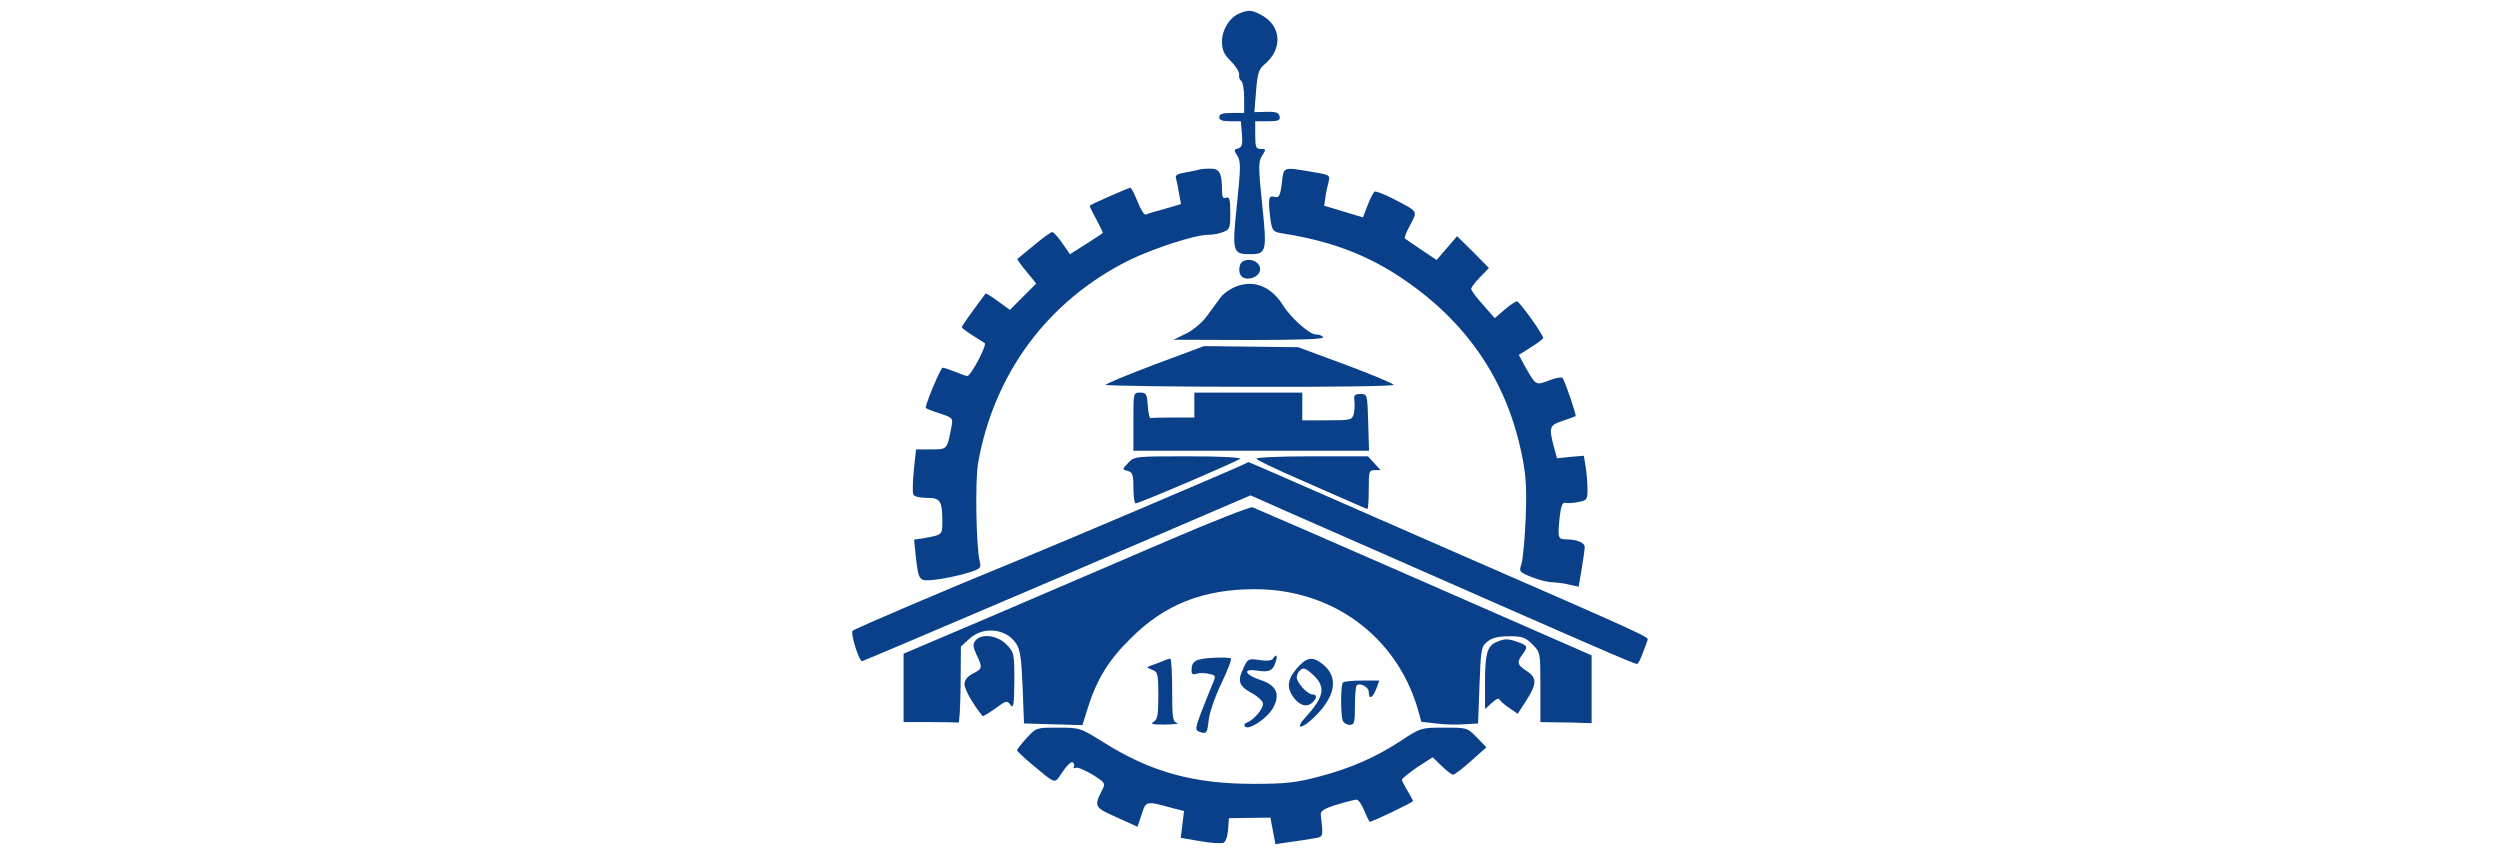 <svg width="150" height="51" viewBox="0 0 150 51" fill="none" xmlns="http://www.w3.org/2000/svg">
<g clip-path="url(#clip0)">
<path d="M74.384 0.797C73.786 1.03 73.32 1.777 73.32 2.491C73.32 3.006 73.437 3.256 73.852 3.671C74.151 3.97 74.367 4.319 74.35 4.485C74.317 4.635 74.384 4.801 74.483 4.867C74.566 4.917 74.649 5.382 74.649 5.88V6.778H73.902C73.354 6.778 73.154 6.844 73.154 7.027C73.154 7.209 73.337 7.276 73.802 7.276H74.45L74.516 8.057C74.566 8.671 74.516 8.838 74.284 8.904C74.035 8.97 74.018 9.004 74.234 9.336C74.45 9.668 74.45 10.017 74.218 12.243C73.918 15.101 73.952 15.25 74.982 15.25C75.995 15.25 76.028 15.117 75.729 12.26C75.497 9.967 75.497 9.701 75.729 9.336C75.978 8.954 75.962 8.937 75.646 8.937C75.364 8.937 75.314 8.838 75.314 8.107V7.276H76.078C76.709 7.276 76.826 7.226 76.776 6.977C76.726 6.761 76.56 6.694 75.995 6.711L75.264 6.728L75.364 5.465C75.447 4.402 75.53 4.153 75.862 3.87C76.992 2.94 76.892 1.528 75.646 0.88C75.115 0.598 74.899 0.581 74.384 0.797Z" fill="#0A408A"/>
<path d="M71.908 10.185C71.825 10.218 71.459 10.284 71.11 10.351C70.612 10.434 70.496 10.517 70.562 10.733C70.612 10.882 70.695 11.298 70.745 11.63L70.861 12.245L69.897 12.527C69.349 12.677 68.834 12.826 68.751 12.876C68.651 12.909 68.436 12.56 68.253 12.095C68.07 11.647 67.887 11.264 67.821 11.264C67.721 11.264 65.478 12.245 65.379 12.344C65.362 12.361 65.545 12.726 65.778 13.158C66.01 13.59 66.193 13.972 66.16 13.989C66.126 14.022 65.661 14.321 65.146 14.653L64.199 15.252L63.734 14.587C63.485 14.222 63.203 13.923 63.136 13.923C63.053 13.923 62.571 14.271 62.056 14.703C61.525 15.135 61.076 15.501 61.043 15.534C61.01 15.551 61.259 15.899 61.591 16.298L62.173 17.012L61.392 17.793L60.594 18.591L59.88 18.076C59.481 17.777 59.149 17.577 59.133 17.611C59.116 17.644 58.784 18.092 58.401 18.607C58.019 19.122 57.704 19.587 57.704 19.637C57.704 19.671 57.986 19.887 58.318 20.102C58.651 20.318 59 20.534 59.083 20.584C59.232 20.701 58.252 22.561 58.036 22.561C57.97 22.561 57.637 22.445 57.322 22.312C56.989 22.179 56.657 22.063 56.557 22.063C56.441 22.063 55.544 24.189 55.544 24.472C55.544 24.505 55.91 24.654 56.375 24.804C57.172 25.07 57.189 25.086 57.089 25.601C56.823 26.997 56.84 26.963 55.86 26.963H54.963L54.83 28.209C54.763 28.891 54.747 29.555 54.797 29.655C54.83 29.788 55.162 29.871 55.611 29.871C56.425 29.871 56.541 30.037 56.541 31.333C56.541 32.08 56.524 32.097 55.478 32.28L54.846 32.379L54.946 33.376C55.129 34.904 55.112 34.888 56.192 34.772C56.707 34.705 57.521 34.539 58.003 34.389C58.833 34.14 58.883 34.09 58.784 33.692C58.568 32.828 58.501 28.891 58.684 27.794C59.631 22.412 62.87 18.043 67.738 15.617C69.2 14.903 71.692 14.089 72.489 14.089C72.755 14.089 73.154 14.022 73.386 13.923C73.785 13.773 73.818 13.69 73.818 12.776C73.818 11.946 73.768 11.796 73.569 11.863C73.386 11.946 73.32 11.829 73.32 11.414C73.32 10.367 73.17 10.102 72.589 10.118C72.306 10.118 72.007 10.152 71.908 10.185Z" fill="#0A408A"/>
<path d="M76.909 10.998C76.809 11.779 76.743 11.879 76.46 11.812C76.211 11.746 76.144 11.812 76.144 12.195C76.144 12.46 76.194 12.959 76.244 13.291C76.344 13.856 76.41 13.922 76.959 14.005C79.783 14.454 81.876 15.235 83.919 16.564C87.923 19.189 90.365 22.727 91.295 27.212C91.561 28.508 91.611 29.206 91.544 31.033C91.495 32.263 91.378 33.509 91.295 33.808C91.129 34.306 91.146 34.323 91.893 34.622C92.325 34.804 92.907 34.937 93.172 34.937C93.455 34.954 93.903 35.004 94.186 35.087L94.718 35.203L94.9 34.14C95 33.559 95.083 32.96 95.083 32.828C95.083 32.562 94.618 32.362 93.97 32.362C93.488 32.362 93.455 32.279 93.571 31.116C93.654 30.369 93.737 30.136 93.92 30.169C94.053 30.203 94.402 30.186 94.701 30.12C95.216 30.02 95.249 29.987 95.249 29.322C95.249 28.94 95.199 28.342 95.133 27.977L95.033 27.345L94.219 27.412L93.422 27.495L93.256 26.897C92.923 25.618 92.94 25.535 93.754 25.252C94.169 25.119 94.518 24.986 94.535 24.97C94.601 24.92 93.887 22.827 93.754 22.677C93.688 22.611 93.322 22.677 92.94 22.827C92.159 23.126 92.159 23.142 91.544 22.062L91.129 21.298L91.86 20.833C92.259 20.584 92.591 20.335 92.591 20.285C92.591 20.069 91.162 18.076 91.013 18.076C90.93 18.092 90.581 18.308 90.265 18.59L89.684 19.089L88.986 18.291C88.587 17.86 88.272 17.428 88.272 17.328C88.272 17.245 88.504 16.929 88.803 16.63L89.335 16.082L88.388 15.118L87.424 14.171L86.81 14.886L86.195 15.6L85.281 14.986C84.783 14.653 84.335 14.338 84.285 14.304C84.251 14.271 84.384 13.906 84.617 13.49C85.066 12.627 85.115 12.726 83.57 11.912C83.039 11.646 82.557 11.464 82.474 11.497C82.407 11.547 82.208 11.912 82.059 12.311L81.776 13.042L80.613 12.693L79.451 12.344L79.534 11.763C79.583 11.447 79.683 11.032 79.733 10.832C79.816 10.517 79.716 10.467 78.653 10.301C76.959 10.018 77.025 9.985 76.909 10.998Z" fill="#0A408A"/>
<path d="M74.4 15.898C74.251 16.413 74.484 16.762 74.949 16.712C75.497 16.646 75.779 16.197 75.497 15.848C75.198 15.483 74.533 15.516 74.4 15.898Z" fill="#0A408A"/>
<path d="M74.235 17.161C73.87 17.294 73.421 17.593 73.238 17.842C73.055 18.091 72.673 18.606 72.408 18.972C72.125 19.354 71.577 19.819 71.162 20.018L70.414 20.384L74.949 20.4C77.94 20.4 79.451 20.351 79.385 20.234C79.335 20.135 79.136 20.068 78.953 20.068C78.571 20.068 77.441 19.071 76.976 18.307C76.278 17.211 75.298 16.795 74.235 17.161Z" fill="#0A408A"/>
<path d="M69.299 21.862C67.671 22.477 66.342 23.025 66.342 23.091C66.342 23.141 70.229 23.208 74.98 23.208C79.732 23.224 83.619 23.174 83.619 23.091C83.619 23.025 82.323 22.477 80.762 21.895L77.888 20.832L75.064 20.799L72.239 20.766L69.299 21.862Z" fill="#0A408A"/>
<path d="M68.004 25.301V27.045H75.064H82.141L82.091 25.334C82.042 23.656 82.042 23.639 81.626 23.639C81.277 23.639 81.228 23.706 81.261 24.038C81.294 24.254 81.277 24.603 81.228 24.819C81.128 25.201 81.061 25.218 79.633 25.218H78.138V24.387V23.556H74.898H71.659V24.304V25.051H70.413C69.732 25.051 69.117 25.068 69.05 25.085C68.967 25.118 68.901 24.786 68.868 24.337C68.818 23.639 68.785 23.556 68.403 23.556C68.004 23.556 68.004 23.556 68.004 25.301Z" fill="#0A408A"/>
<path d="M67.689 27.778C67.323 28.16 67.323 28.16 67.655 28.259C67.954 28.326 68.004 28.475 68.004 29.273C68.004 29.788 68.071 30.203 68.137 30.203C68.353 30.203 74.217 27.695 74.4 27.529C74.483 27.445 73.237 27.379 71.31 27.379C68.104 27.379 68.054 27.379 67.689 27.778Z" fill="#0A408A"/>
<path d="M75.38 27.528C75.43 27.611 76.543 28.143 77.839 28.708C79.151 29.289 80.613 29.921 81.095 30.137C81.577 30.352 82.009 30.535 82.042 30.535C82.092 30.535 82.125 30.004 82.125 29.372C82.125 28.292 82.141 28.209 82.49 28.209H82.839L82.457 27.794L82.075 27.379H78.686C76.742 27.379 75.33 27.445 75.38 27.528Z" fill="#0A408A"/>
<path d="M74.4 27.96C73.586 28.342 63.469 32.645 61.027 33.641C57.056 35.253 51.309 37.712 51.159 37.844C51.01 37.994 51.541 39.672 51.724 39.672C51.774 39.672 57.04 37.429 63.419 34.705L75.031 29.721L77.125 30.651C78.271 31.149 80.713 32.229 82.54 33.027C95.747 38.841 98.04 39.838 98.223 39.838C98.289 39.838 98.439 39.556 98.555 39.207C98.688 38.874 98.821 38.509 98.854 38.409C98.92 38.21 99.087 38.276 86.86 32.944C75.198 27.827 74.898 27.711 74.898 27.727C74.898 27.727 74.683 27.843 74.4 27.96Z" fill="#0A408A"/>
<path d="M70.246 32.361C67.688 33.457 63.036 35.451 59.913 36.796L54.215 39.222V41.265V43.325H55.793C56.657 43.325 57.421 43.342 57.504 43.358C57.571 43.392 57.62 42.361 57.637 41.099L57.654 38.79L58.185 38.308C59.016 37.56 60.378 37.71 60.976 38.624C61.209 38.973 61.292 39.537 61.358 41.248L61.441 43.408L63.202 43.458L64.947 43.508L65.246 42.544C65.794 40.783 66.492 39.637 67.821 38.325C69.864 36.265 72.19 35.351 75.296 35.351C79.931 35.351 83.752 38.158 85.048 42.478L85.281 43.309L86.161 43.408C86.626 43.475 87.407 43.491 87.856 43.458L88.686 43.408L88.769 41.116C88.852 38.939 88.869 38.79 89.251 38.491C89.517 38.275 89.899 38.175 90.547 38.175C91.328 38.175 91.527 38.242 91.942 38.657C92.424 39.139 92.424 39.155 92.424 41.232V43.325L93.421 43.342C93.969 43.342 94.667 43.358 94.966 43.375L95.497 43.392V41.348V39.321L85.447 34.919C79.915 32.494 75.28 30.483 75.147 30.434C75.014 30.4 72.804 31.264 70.246 32.361Z" fill="#0A408A"/>
<path d="M58.536 38.426C58.353 38.642 58.37 38.791 58.585 39.273C58.968 40.054 58.951 40.12 58.37 40.419C58.037 40.586 57.871 40.802 57.871 41.067C57.871 41.366 58.386 42.264 58.951 42.961C58.984 42.995 59.316 42.795 59.715 42.513C60.363 42.031 60.429 42.014 60.629 42.297C60.812 42.529 60.845 42.33 60.861 40.868C60.861 39.19 60.845 39.14 60.38 38.658C59.831 38.11 58.885 37.994 58.536 38.426Z" fill="#0A408A"/>
<path d="M89.816 38.509C89.234 38.741 89.102 39.207 89.102 40.934V42.546L89.5 42.18C89.716 41.981 89.916 41.865 89.949 41.948C89.982 42.031 90.248 42.263 90.53 42.463L91.062 42.828L91.577 42.031C92.225 41.017 92.225 40.669 91.594 40.253C91.029 39.888 90.995 39.738 91.344 39.273C91.693 38.808 91.66 38.725 91.079 38.525C90.464 38.309 90.314 38.309 89.816 38.509Z" fill="#0A408A"/>
<path d="M72.738 39.472C71.741 39.522 71.492 39.671 71.492 40.219C71.492 40.452 71.575 40.502 71.808 40.419C71.991 40.369 72.323 40.369 72.555 40.435C72.971 40.535 72.971 40.535 72.705 41.15C72.572 41.482 72.273 42.213 72.057 42.778C71.725 43.658 71.708 43.808 71.924 43.891C72.389 44.073 72.439 44.007 72.522 43.193C72.572 42.761 72.904 41.781 73.286 41C73.652 40.219 73.918 39.555 73.851 39.505C73.785 39.455 73.286 39.438 72.738 39.472Z" fill="#0A408A"/>
<path d="M76.377 39.521C76.31 39.638 76.011 39.671 75.579 39.604C74.898 39.505 74.865 39.521 74.599 40.103C74.234 40.867 74.333 41.166 75.097 41.581C75.446 41.764 75.745 42.047 75.779 42.196C75.829 42.495 75.23 43.209 74.799 43.359C74.666 43.409 74.632 43.508 74.699 43.592C74.931 43.841 76.044 43.093 76.393 42.462C76.825 41.648 76.593 41.116 75.629 40.8C74.682 40.485 74.533 40.103 75.413 40.236C76.144 40.352 76.377 40.252 76.543 39.704C76.676 39.322 76.576 39.206 76.377 39.521Z" fill="#0A408A"/>
<path d="M69.749 39.672C69.566 39.755 69.267 39.855 69.084 39.922C68.769 40.038 68.769 40.038 69.134 40.187C69.466 40.32 69.5 40.42 69.5 41.732C69.5 42.895 69.45 43.178 69.217 43.31C68.985 43.443 69.167 43.477 69.915 43.477C70.463 43.46 70.779 43.427 70.629 43.377C70.364 43.31 70.33 43.078 70.33 41.4C70.33 40.353 70.281 39.506 70.214 39.523C70.131 39.523 69.932 39.589 69.749 39.672Z" fill="#0A408A"/>
<path d="M77.822 40.088C77.224 40.786 77.174 41.284 77.656 41.899C78.022 42.364 78.453 42.447 78.769 42.132C79.035 41.866 79.018 41.666 78.752 41.666C78.453 41.666 77.805 40.969 77.805 40.636C77.805 40.487 77.905 40.288 78.038 40.188C78.204 40.038 78.37 40.105 78.786 40.487C79.567 41.218 79.45 41.816 78.337 43.029C77.656 43.76 78.071 43.793 78.819 43.062C80.148 41.799 80.347 40.62 79.35 39.839C78.752 39.374 78.404 39.424 77.822 40.088Z" fill="#0A408A"/>
<path d="M80.581 40.95C80.432 41.083 80.432 42.877 80.564 43.226C80.614 43.376 80.814 43.492 80.98 43.492C81.262 43.492 81.295 43.359 81.295 42.362C81.295 41.731 81.345 41.183 81.395 41.133C81.578 40.934 82.126 41.216 82.126 41.515C82.126 41.997 82.359 41.897 82.575 41.333L82.757 40.834H81.727C81.146 40.834 80.631 40.884 80.581 40.95Z" fill="#0A408A"/>
<path d="M61.607 44.273C61.291 44.622 61.025 44.954 61.025 45.021C61.025 45.071 61.424 45.453 61.906 45.851C63.401 47.097 63.252 47.064 63.75 46.316C63.999 45.934 64.265 45.685 64.365 45.735C64.448 45.801 64.481 45.918 64.431 46.001C64.381 46.084 64.431 46.117 64.547 46.067C64.664 46.017 65.112 46.217 65.561 46.483C66.341 46.981 66.341 46.998 66.109 47.446C65.627 48.376 65.677 48.459 67.006 49.041L68.252 49.606L68.501 48.858C68.767 48.044 68.734 48.044 70.378 48.493L71.043 48.659L70.943 49.473L70.844 50.27L72.006 50.47C72.638 50.586 73.269 50.619 73.402 50.569C73.535 50.519 73.651 50.204 73.684 49.788L73.734 49.091L74.98 49.074L76.226 49.057L76.376 49.855L76.525 50.652L77.289 50.536C77.704 50.486 78.352 50.386 78.718 50.32C79.432 50.204 79.399 50.303 79.249 48.908C79.216 48.659 79.416 48.526 80.213 48.277C80.761 48.111 81.293 47.978 81.392 47.978C81.509 47.978 81.708 48.277 81.858 48.642C82.007 49.008 82.157 49.307 82.19 49.307C82.34 49.307 84.781 48.144 84.781 48.061C84.781 48.028 84.632 47.745 84.449 47.446C84.266 47.147 84.117 46.848 84.117 46.782C84.117 46.715 84.532 46.383 85.031 46.034L85.961 45.436L86.493 45.951C86.792 46.25 87.107 46.483 87.19 46.483C87.29 46.466 87.772 46.1 88.27 45.652L89.184 44.838L88.602 44.24C88.038 43.658 88.021 43.658 86.642 43.658C85.263 43.658 85.23 43.675 84.117 44.406C82.589 45.419 81.044 46.1 79.133 46.599C77.821 46.948 77.173 47.031 75.229 47.031C71.624 47.031 69.066 46.333 66.209 44.539C64.83 43.675 64.796 43.658 63.484 43.658C62.172 43.658 62.172 43.658 61.607 44.273Z" fill="#0A408A"/>
</g>
<defs>
<clipPath id="clip0">
<rect width="150" height="50" fill="white" transform="translate(0 0.65)"/>
</clipPath>
</defs>
</svg>
